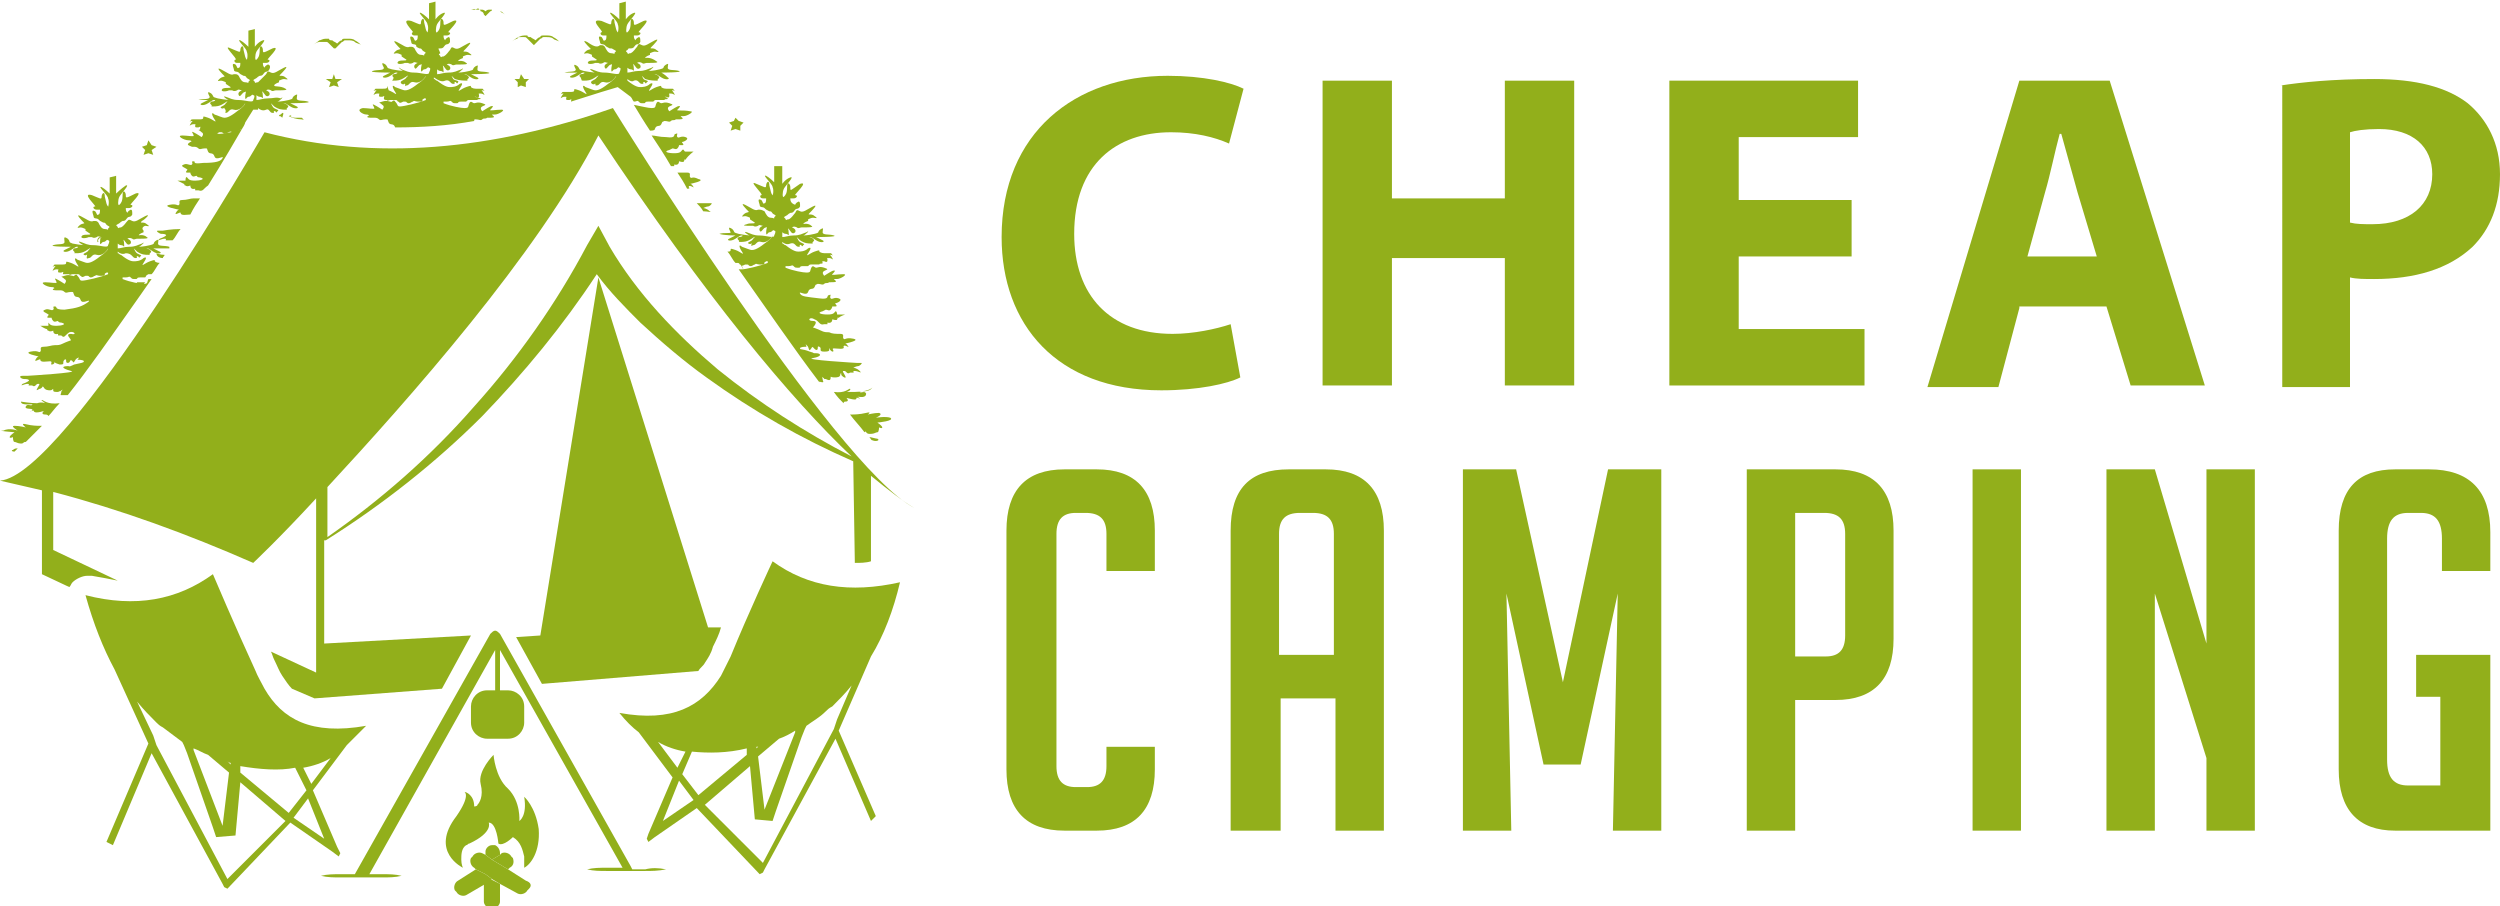 <?xml version="1.0" encoding="utf-8"?>
<!-- Generator: Adobe Illustrator 24.1.0, SVG Export Plug-In . SVG Version: 6.00 Build 0)  -->
<svg version="1.1" id="Layer_1" xmlns="http://www.w3.org/2000/svg" xmlns:xlink="http://www.w3.org/1999/xlink" x="0px" y="0px"
	 width="155px" height="56.2px" viewBox="0 0 155 56.2" style="enable-background:new 0 0 155 56.2;" xml:space="preserve">
<style type="text/css">
	.st0{fill:#92AF1B;}
</style>
<g>
	<path class="st0" d="M76.9,23.4c-0.8,0.4-2.6,0.8-4.9,0.8c-6.5,0-9.9-4.1-9.9-9.5c0-6.5,4.6-10,10.3-10c2.2,0,3.9,0.4,4.7,0.8
		l-0.9,3.4c-0.9-0.4-2.1-0.7-3.6-0.7c-3.4,0-6,2-6,6.3c0,3.8,2.2,6.2,6.1,6.2c1.3,0,2.7-0.3,3.6-0.6L76.9,23.4z"/>
	<path class="st0" d="M86.3,5v7.3h7V5h4.3v18.9h-4.3V16h-7v7.9H82V5H86.3z"/>
	<path class="st0" d="M114.8,15.9h-7v4.5h7.8v3.5h-12.1V5h11.7v3.5h-7.4v3.9h7V15.9z"/>
	<path class="st0" d="M125.2,19.1l-1.3,4.9h-4.4L125.2,5h5.6l5.9,18.9h-4.6l-1.5-4.9H125.2z M130,15.9l-1.2-4
		c-0.3-1.1-0.7-2.5-1-3.6h-0.1c-0.3,1.1-0.6,2.6-0.9,3.6l-1.1,4H130z"/>
	<path class="st0" d="M141.4,5.3c1.3-0.2,3.2-0.4,5.8-0.4c2.6,0,4.5,0.5,5.8,1.5c1.2,1,2,2.5,2,4.4s-0.6,3.4-1.7,4.5
		c-1.5,1.4-3.6,2-6.1,2c-0.6,0-1.1,0-1.5-0.1v6.8h-4.2V5.3z M145.7,13.8c0.4,0.1,0.8,0.1,1.4,0.1c2.3,0,3.7-1.2,3.7-3.1
		c0-1.7-1.2-2.8-3.3-2.8c-0.9,0-1.5,0.1-1.8,0.2V13.8z"/>
	<path class="st0" d="M71.6,46.3v1.4c0,2.5-1.2,3.8-3.6,3.8H66c-2.4,0-3.6-1.3-3.6-3.8V32.9c0-2.5,1.2-3.8,3.6-3.8H68
		c2.4,0,3.6,1.3,3.6,3.8v2.5h-3v-2.3c0-0.9-0.4-1.3-1.3-1.3h-0.6c-0.8,0-1.2,0.4-1.2,1.3v14.4c0,0.9,0.4,1.3,1.2,1.3h0.7
		c0.8,0,1.2-0.4,1.2-1.3v-1.2H71.6z"/>
	<path class="st0" d="M79.3,51.5h-3V32.9c0-2.6,1.2-3.8,3.6-3.8h2.3c2.4,0,3.6,1.3,3.6,3.8v18.6h-3v-8.2h-3.4V51.5z M82.7,40.6v-7.5
		c0-0.9-0.4-1.3-1.3-1.3h-0.8c-0.9,0-1.3,0.4-1.3,1.3v7.5H82.7z"/>
	<path class="st0" d="M96.9,42.3l2.8-13.2h3.3v22.4h-3l0.3-14.7l-2.3,10.6h-2.3l-2.3-10.6l0.3,14.7h-3V29.1h3.3L96.9,42.3z"/>
	<path class="st0" d="M108.3,29.1h5.5c2.4,0,3.6,1.3,3.6,3.8v6.7c0,2.5-1.2,3.8-3.6,3.8h-2.5v8.1h-3V29.1z M111.3,40.7h1.9
		c0.8,0,1.2-0.4,1.2-1.3v-6.3c0-0.9-0.4-1.3-1.3-1.3h-1.8V40.7z"/>
	<path class="st0" d="M122.3,51.5V29.1h3v22.4H122.3z"/>
	<path class="st0" d="M136.8,39.9V29.1h3v22.4h-3V47l-3.2-10.2v14.7h-3V29.1h3L136.8,39.9z"/>
	<path class="st0" d="M149.8,43.3v-2.7h4.6v10.9h-5.9c-2.3,0-3.5-1.3-3.5-3.8V32.9c0-2.6,1.2-3.8,3.5-3.8h2.1c2.5,0,3.8,1.3,3.8,3.9
		v2.4h-3v-2c0-1.1-0.4-1.6-1.3-1.6h-0.8c-0.9,0-1.3,0.5-1.3,1.6v13.7c0,1.1,0.4,1.6,1.3,1.6h2v-5.5H149.8z"/>
</g>
<g>
	<g>
		<g>
			<path class="st0" d="M1.5,23.5c0.1,0,0.3,0,0.3,0.1c0,0-0.1,0.1-0.4,0.2c-0.2,0.2,0.1,0,0.3,0c0.2,0,0,0.1,0.1,0.1
				c0.1,0,0.2,0,0.2,0s0.1,0.1,0.2,0c0.1-0.1,0.1-0.1,0.2-0.1c0.1,0,0,0.1-0.1,0.3c-0.1,0.2,0.1,0,0.2,0C2.7,24,2.6,23.9,2.7,24
				c0.1,0.2,0.3,0.2,0.4,0.2c0.2,0,0.2-0.2,0.2,0c0,0.1,0.1,0.1,0.3,0.1c0.2-0.1,0.1,0,0.2-0.1c0.2-0.1,0,0,0,0.1
				c0,0.1-0.1,0.2,0,0.2c0.1,0,0.1,0,0.2,0c0,0,0.1,0,0.2,0c1.2-1.5,2.6-3.5,4.5-6.2c0.2-0.3,0.5-0.7,0.7-1c-0.1,0-0.1,0-0.2,0
				c-0.1,0.2,0,0.3-0.3,0.3c-0.2,0-0.8-0.1-1.3-0.3c0,0,0,0,0-0.1c0,0,0.1,0,0.2,0c0.2,0,0.2-0.1,0.3,0c0.1,0.1,0.1,0.1,0.3,0.1
				c0.2,0,0-0.1,0.3-0.1c0.3,0,0.2,0,0.3,0C9.1,17.1,9,17.1,9.2,17c0.1,0,0.2,0,0.2,0c0.2-0.2,0.3-0.5,0.5-0.7
				c-0.2,0-0.3-0.1-0.3-0.1c0-0.1,0-0.1-0.3,0c-0.3,0.1-0.6,0.4-0.4,0.1c0.2-0.3,0.2-0.4,0-0.3c-0.2,0.2-0.5,0.2-0.6,0.2
				c-0.1,0-0.3,0-0.8-0.4c-0.1,0-0.1-0.1-0.2-0.1c0,0,0,0,0-0.1c0.1,0.1,0.3,0.2,0.5,0.1C8.2,15.7,8.2,16,8.4,16
				c0.2,0,0-0.1,0.1-0.1c0.1-0.1,0.1,0.2,0.2,0c0.2-0.1-0.2-0.1-0.3-0.3c-0.1-0.2-0.2-0.3,0.1,0c0.3,0.2,0.5,0.2,0.7,0.2
				c0.2,0,0,0,0.1-0.1c0.1-0.1,0.1-0.1,0-0.2c-0.1-0.1-0.3-0.1-0.2-0.1c0.1,0,0.1,0,0.4,0.2c0.3,0.2,0.6,0.1,0.4,0
				c-0.2-0.1-0.4-0.2-0.4-0.2c0,0,0.8,0,1,0c0,0,0,0,0-0.1c0,0,0,0,0,0c-0.3-0.1-0.7,0-0.7-0.2c0-0.2,0.1-0.3-0.1-0.2
				c-0.3,0.2,0,0.2-0.4,0.3c-0.4,0.1-0.7,0.1-0.7,0.1c0.1,0,0.5-0.4,0.2-0.2c-0.3,0.1-0.4,0.2-0.8,0.2c-0.3,0-0.5,0.1-0.7,0.1
				c0-0.1,0-0.2,0-0.3c0,0,0.1,0.1,0.2,0.1c0.2,0,0.2,0.2,0.2,0c0-0.3-0.1-0.4,0-0.3c0.1,0.1,0.2,0.4,0.4,0.2
				c0.1-0.2-0.2-0.3-0.2-0.3c0,0,0.1-0.1,0.3,0c0.1,0.1,0.2,0,0.3,0c0,0,0.1,0,0.2,0c0.2,0,0.6,0,0.4-0.1c-0.2-0.2-0.6-0.1-0.5-0.1
				c0-0.1,0.3-0.2,0.3-0.2c0,0,0-0.1,0-0.1C8.7,14.1,9,14,9,14c0.1,0,0.4,0.1,0.1-0.1c-0.2-0.2-0.5,0-0.3-0.2
				C9,13.6,9.4,13.2,9,13.4c-0.4,0.2-0.6,0.4-0.8,0.3C8,13.6,8,13.6,7.9,13.7c-0.1,0.1-0.2,0.3-0.4,0.4c-0.2,0-0.1,0.1-0.2,0
				c0-0.1-0.2-0.1,0-0.2c0.2-0.1,0.1-0.1,0.3-0.2c0.2,0,0.2-0.1,0.3-0.2c0.1-0.1,0.2,0,0.3-0.2c0-0.2,0-0.3-0.1-0.3
				c-0.2,0.1-0.2,0.2-0.2,0.2c-0.1-0.1-0.1-0.2-0.1-0.3c0,0,0,0,0,0c0,0,0.1,0,0.2,0c0.2,0,0.3-0.2,0.1-0.2c-0.1,0,0.9-0.9,0.3-0.7
				c-0.6,0.3-0.6,0.3-0.6,0.1c0-0.2-0.2-0.4-0.2,0c0,0.4-0.1,0.5-0.2,0.6c-0.1,0.1-0.1-0.3,0-0.5c0.1-0.2,0.7-0.8,0.4-0.7
				C7.5,11.7,7.2,12,7.2,12l0-1l0-0.1l-0.4,0.1l0,1c0,0-0.3-0.3-0.5-0.4c-0.3-0.1,0.4,0.5,0.4,0.7c0.1,0.2,0,0.6,0,0.5
				c-0.1-0.1-0.1-0.2-0.2-0.6c0-0.4-0.2-0.2-0.2,0c0,0.2-0.1,0.1-0.6-0.1C5,11.9,6,12.8,5.9,12.8C5.7,12.8,5.8,13,6,13
				c0.1,0,0.1,0,0.2,0c0,0,0,0,0,0c0,0.1,0,0.3-0.1,0.3c-0.1,0.1-0.1-0.1-0.2-0.2c-0.2-0.1-0.2,0-0.1,0.3c0,0.2,0.2,0.1,0.3,0.2
				c0.1,0.1,0.1,0.1,0.3,0.2c0.2,0,0.1,0.1,0.3,0.2c0.2,0.1,0,0.1,0,0.2c0,0.1,0,0-0.2,0c-0.2,0-0.3-0.2-0.4-0.4
				c-0.1-0.1-0.1-0.1-0.3-0.1c-0.2,0.1-0.4-0.1-0.8-0.3c-0.4-0.2,0.1,0.3,0.2,0.4c0.1,0.1-0.1,0-0.3,0.2c-0.2,0.2,0,0.1,0.1,0.1
				c0.1,0,0.3,0.1,0.3,0.1c0,0,0,0,0,0.1c0,0,0.3,0.2,0.3,0.2c0,0.1-0.3,0-0.5,0.1c-0.2,0.2,0.2,0.2,0.4,0.1c0.2,0,0.2,0,0.2,0
				c0,0,0.1,0.1,0.3,0c0.1-0.1,0.2,0,0.3,0c0,0-0.3,0.1-0.2,0.3C6,15.1,6,14.7,6.2,14.7c0.1-0.1,0,0.1,0,0.3c0,0.3,0.1,0,0.2,0
				c0.2,0,0.2-0.2,0.3-0.1c0.1,0,0.1,0.1,0,0.3c0,0.2-0.5,0-0.9,0c-0.4,0-0.5-0.1-0.8-0.2c-0.3-0.1,0.1,0.2,0.2,0.2
				c0.1,0-0.2,0-0.7-0.1C4.2,15,4.4,15,4.2,14.8C3.9,14.6,4,14.8,4,15c0,0.2-0.4,0.1-0.7,0.2c-0.3,0.1,1,0.1,1.1,0.1
				c0,0-0.2,0.1-0.4,0.2c-0.2,0.1,0.1,0.2,0.4,0c0.3-0.2,0.3-0.2,0.4-0.2c0.1,0,0,0.1-0.2,0.1c-0.1,0.1-0.1,0.1,0,0.2
				c0.1,0.1-0.1,0.1,0.1,0.1c0.2,0,0.4,0,0.7-0.2c0.3-0.2,0.2-0.1,0.1,0c-0.1,0.2-0.4,0.2-0.3,0.3c0.2,0.1,0.2-0.1,0.2,0
				S5.3,16.1,5.5,16c0.2,0,0.2-0.3,0.5-0.2c0.3,0.1,0.6-0.2,0.7-0.4c0,0,0,0,0,0c0,0,0,0,0,0c0,0.1-0.2,0.3-0.5,0.5
				c-0.5,0.4-0.7,0.4-0.8,0.4c-0.1,0-0.3-0.1-0.6-0.2c-0.2-0.2-0.2,0,0,0.3c0.2,0.3-0.1,0-0.4-0.1c-0.3-0.1-0.3-0.1-0.3,0
				c0,0.1-0.1,0.1-0.3,0.1c-0.2,0-0.1,0-0.3,0c-0.2,0-0.1,0-0.2,0.1c-0.1,0.1,0,0,0.1,0c0.1,0,0,0-0.1,0.2c-0.1,0.2,0,0,0.2,0
				c0.2,0,0.1,0,0.1,0.1c0,0.1,0,0.1,0.2,0.1c0.2-0.1,0.1,0,0.1,0.1C4.2,17,4.3,17,4.3,17c0,0.1,0.1,0,0.2,0c0.1,0,0.1,0,0.3,0
				c0.2,0,0.1,0.1,0.2,0.1c0.1,0.1,0.1,0.1,0.3,0c0.3,0,0.1,0,0.3,0.1c0.2,0,0.2-0.1,0.3-0.1c0.1-0.1,0.1,0,0.3,0
				c0.2,0,0.3,0,0.3-0.1c0-0.1,0,0,0.1-0.1c0,0,0.1,0,0.1,0c0,0,0,0.1,0,0.1c-0.5,0.2-1.4,0.4-1.6,0.4c-0.2,0-0.1-0.1-0.3-0.3
				c-0.1-0.2-0.2,0.1-0.3,0c-0.1,0-0.2-0.1-0.5,0c-0.3,0.1-0.2,0,0,0.2c0.2,0.1,0,0.3,0,0.3s-0.3-0.2-0.5-0.3c-0.2-0.1,0,0.1,0,0.2
				c0.1,0.1-0.4,0-0.7,0c-0.4,0,0.1,0.3,0.4,0.3c0.2,0,0.2,0.1,0.1,0.1c-0.1,0.1,0.1,0.1,0.3,0.1c0.2,0,0,0,0.1,0
				c0.1,0,0.2,0,0.3,0.1c0.1,0.1,0.2,0,0.4,0c0.2,0,0.1,0,0.2,0.2c0.1,0.2,0.3,0,0.4,0.3c0.1,0.3,0.6-0.1,0.5,0.1
				C5.1,19,4.8,19.1,4,19.2C3.3,19.2,3.6,19,3.4,19c-0.2,0,0,0.1-0.1,0.2c-0.1,0.1-0.3-0.1-0.5,0c-0.3,0.1,0.1,0.2,0.2,0.3
				c0.1,0-0.2,0.2,0,0.2c0.2,0,0.2,0,0.2,0s0,0.1,0.1,0.2c0.1,0.1,0.2,0,0.3,0c0,0,0,0.1,0.2,0.1c0.4,0.1,0,0.2-0.3,0.2
				c-0.4,0-0.4-0.1-0.5-0.2C3,20,3,20.2,3,20.2l-0.5,0c0,0,0.3,0.2,0.4,0.2c0.1,0.1,0,0.1,0.1,0.1c0.1,0.1,0.3,0,0.3,0
				c0,0.3,0.3,0.2,0.3,0.2l0,0.1c0,0,0.1,0,0.2,0C4,21,4,20.8,4.3,20.6c0.3-0.1,0.5,0.2,0.1,0.1c-0.4,0,0,0.3,0,0.4
				c0,0-0.3,0.1-0.5,0.2c-0.2,0.1-0.3,0.1-0.5,0.1c-0.2,0-0.4,0.1-0.7,0.1c-0.3,0-0.1,0.2-0.2,0.3c-0.1,0.1-0.1-0.1-0.6,0
				c-0.5,0.1,0.5,0.3,0.5,0.3s-0.1,0-0.2,0.2c-0.1,0.2,0.3-0.1,0.3,0c0,0.2,0.4,0.1,0.6,0.1c0.2,0,0,0.2,0.1,0.2
				c0.2,0,0.2-0.2,0.2-0.2c0,0.1,0,0.1,0.3,0.2c0.4,0,0.1-0.1,0.3-0.3c0.2-0.1,0,0.2,0.2,0.2c0.2,0,0.1-0.3,0.3-0.1
				c0.1,0.2,0.1-0.1,0.3-0.2c0.2-0.1,0,0.1,0,0.1c0,0,0.4,0,0.4,0.1c0,0.1-0.2,0.1-0.6,0.2c-0.5,0.2-0.1,0.1-0.4,0.1
				c-0.3,0-0.5,0.1,0.2,0.3c0.6,0.1-2.7,0.3-2.7,0.3c0,0-0.1,0-0.3,0C1.1,23.3,1.3,23.5,1.5,23.5z"/>
		</g>
		<g>
			<path class="st0" d="M0.8,27.9c-0.1,0-0.1,0.1,0.1,0.1c0.1-0.1,0.1-0.1,0.2-0.2C1,27.8,0.9,27.8,0.8,27.9z"/>
		</g>
		<g>
			<path class="st0" d="M2,25.1c-0.1,0.1-0.3-0.1-0.4,0.1C1.5,25.4,2,25.3,2,25.4c0.1,0-0.2,0.2-0.1,0.1c0.1,0,0.2-0.1,0.2,0
				c0.1,0.2,0.8-0.1,0.6,0c-0.1,0.1-0.1,0.2,0.1,0.2C3,25.7,3,25.8,3,25.8c0.2-0.2,0.4-0.5,0.7-0.8c-0.8,0.1-1-0.2-1.1-0.2
				c-0.1,0,0.1,0.1,0.2,0.2c0,0-0.2-0.1-0.5,0c-0.4,0-1-0.1-1-0.1C1.3,25.2,2.1,25,2,25.1z"/>
		</g>
		<g>
			<path class="st0" d="M0.9,26.8c0,0-0.3,0.2-0.3,0.3c0,0.1,0.2,0,0.2,0s0,0.3,0.1,0.3c0.1,0,0.2,0.1,0.4,0.1
				c0.2,0,0.1-0.1,0.3-0.1c0,0,0,0,0,0c0.3-0.3,0.6-0.6,1-1c-0.1,0-0.1,0-0.1,0c-0.2,0-0.5,0-0.9-0.1c-0.4-0.1,0,0.2,0,0.2
				s-0.4-0.1-0.7-0.1c-0.3,0,0.2,0.3,0.2,0.3s-0.5-0.2-0.9,0C-0.3,26.7,0.9,26.8,0.9,26.8z"/>
		</g>
	</g>
	<g>
		<g>
			<path class="st0" d="M12.9,6.2c0,0-0.2,0.1-0.4,0.2c-0.2,0.1,0.1,0.2,0.4,0c0.3-0.2,0.3-0.2,0.4-0.2c0.1,0,0,0.1-0.2,0.1
				c-0.1,0.1-0.1,0.1,0,0.2c0.1,0.1-0.1,0.1,0.1,0.1c0.2,0,0.4,0,0.7-0.2c0.3-0.2,0.2-0.1,0.1,0c-0.1,0.2-0.4,0.2-0.3,0.3
				c0.2,0.1,0.2-0.1,0.2,0C14.1,6.9,13.9,7,14,7c0.2,0,0.2-0.3,0.5-0.2c0.3,0.1,0.6-0.2,0.7-0.4c0,0,0,0,0,0c0,0,0,0,0,0
				c0,0.1-0.2,0.3-0.5,0.5c-0.5,0.4-0.7,0.4-0.8,0.4c-0.1,0-0.3-0.1-0.6-0.2c-0.2-0.2-0.2,0,0,0.3c0.2,0.3-0.1,0-0.4-0.1
				c-0.3-0.1-0.3-0.1-0.3,0c0,0.1-0.1,0.1-0.3,0.1c-0.2,0-0.1,0-0.3,0c-0.2,0-0.1,0-0.2,0.1c-0.1,0.1,0,0,0.1,0c0.1,0,0,0-0.1,0.2
				c-0.1,0.2,0,0,0.2,0c0.2,0,0.1,0,0.1,0.1c0,0.1,0,0.1,0.2,0.1c0.2-0.1,0.1,0,0.1,0.1c0,0.1,0.1,0.1,0.2,0.1c0,0.1,0.1,0,0.2,0
				c0.1,0,0.1,0,0.3,0c0.2,0,0.1,0.1,0.2,0.1c0.1,0.1,0.1,0.1,0.3,0c0.3,0,0.1,0,0.3,0.1c0.2,0,0.2-0.1,0.3-0.1c0.1-0.1,0.1,0,0.3,0
				c0.2,0,0.3,0,0.3-0.1C15,8,15,8,15,8c0.2-0.3,0.2-0.4,0.2-0.4l0.5-0.8L16,6.8c0,0,0,0,0,0c0,0,0,0,0-0.1c0.1,0.1,0.3,0.2,0.5,0.1
				C16.7,6.7,16.7,7,16.9,7c0.2,0,0-0.1,0.1-0.1c0.1-0.1,0.1,0.2,0.2,0c0.2-0.1-0.2-0.1-0.3-0.3c-0.1-0.2-0.2-0.3,0.1,0
				c0.3,0.2,0.5,0.2,0.7,0.2c0.2,0,0,0,0.1-0.1c0.1-0.1,0.1-0.1,0-0.2c-0.1-0.1-0.3-0.1-0.2-0.1c0.1,0,0.1,0,0.4,0.2
				c0.3,0.2,0.6,0.1,0.4,0c-0.2-0.1-0.4-0.2-0.4-0.2c0,0,1.4,0,1.1-0.1c-0.3-0.1-0.7,0-0.7-0.2c0-0.2,0.1-0.3-0.1-0.2
				c-0.3,0.2,0,0.2-0.4,0.3c-0.4,0.1-0.7,0.1-0.7,0.1c0.1,0,0.5-0.4,0.2-0.2C17.1,6,17,6.1,16.6,6.1c-0.3,0-0.5,0.1-0.7,0.1
				c0-0.1,0-0.2,0-0.3c0,0,0.1,0.1,0.2,0.1c0.2,0,0.2,0.2,0.2,0c0-0.3-0.1-0.4,0-0.3c0.1,0.1,0.2,0.4,0.4,0.2
				c0.1-0.2-0.2-0.3-0.2-0.3c0,0,0.1-0.1,0.3,0c0.1,0.1,0.2,0,0.3,0c0,0,0.1,0,0.2,0c0.2,0,0.6,0,0.4-0.1C17.4,5.3,17,5.4,17,5.3
				c0-0.1,0.3-0.2,0.3-0.2c0,0,0-0.1,0-0.1c0,0,0.2-0.1,0.3-0.1c0.1,0,0.4,0.1,0.1-0.1c-0.2-0.2-0.5,0-0.3-0.2
				c0.1-0.1,0.6-0.6,0.2-0.4c-0.4,0.2-0.6,0.4-0.8,0.3c-0.2-0.1-0.2-0.1-0.3,0.1C16.3,4.8,16.1,5,16,5.1c-0.2,0-0.1,0.1-0.2,0
				c0-0.1-0.2-0.1,0-0.2c0.2-0.1,0.1-0.1,0.3-0.2c0.2,0,0.2-0.1,0.3-0.2c0.1-0.1,0.2,0,0.3-0.2s0-0.3-0.1-0.3
				c-0.2,0.1-0.2,0.2-0.2,0.2c-0.1-0.1-0.1-0.2-0.1-0.3c0,0,0,0,0,0c0,0,0.1,0,0.2,0c0.2,0,0.3-0.2,0.1-0.2c-0.1,0,0.9-0.9,0.3-0.7
				c-0.6,0.3-0.6,0.3-0.6,0.1c0-0.2-0.2-0.4-0.2,0c0,0.4-0.1,0.5-0.2,0.6c-0.1,0.1-0.1-0.3,0-0.5c0.1-0.2,0.7-0.8,0.4-0.7
				c-0.3,0.1-0.5,0.4-0.5,0.4l0-1l0-0.1l-0.4,0.1l0,1c0,0-0.3-0.3-0.5-0.4c-0.3-0.1,0.4,0.5,0.4,0.7c0.1,0.2,0,0.6,0,0.5
				c-0.1-0.1-0.1-0.2-0.2-0.6c0-0.4-0.2-0.2-0.2,0c0,0.2-0.1,0.1-0.6-0.1c-0.6-0.3,0.5,0.7,0.3,0.7c-0.1,0-0.1,0.2,0.1,0.2
				c0.1,0,0.1,0,0.2,0c0,0,0,0,0,0c0,0.1,0,0.3-0.1,0.3c-0.1,0.1-0.1-0.1-0.2-0.2c-0.2-0.1-0.2,0-0.1,0.3c0,0.2,0.2,0.1,0.3,0.2
				c0.1,0.1,0.1,0.1,0.3,0.2c0.2,0,0.1,0.1,0.3,0.2c0.2,0.1,0,0.1,0,0.2c0,0.1,0,0-0.2,0c-0.2,0-0.3-0.2-0.4-0.4
				c-0.1-0.1-0.1-0.1-0.3-0.1c-0.2,0.1-0.4-0.1-0.8-0.3c-0.4-0.2,0.1,0.3,0.2,0.4c0.1,0.1-0.1,0-0.3,0.2c-0.2,0.2,0,0.1,0.1,0.1
				c0.1,0,0.3,0.1,0.3,0.1c0,0,0,0,0,0.1c0,0,0.3,0.2,0.3,0.2c0,0.1-0.3,0-0.5,0.1c-0.2,0.2,0.2,0.2,0.4,0.1c0.2,0,0.2,0,0.2,0
				c0,0,0.1,0.1,0.3,0c0.1-0.1,0.2,0,0.3,0c0,0-0.3,0.1-0.2,0.3c0.1,0.2,0.2-0.2,0.4-0.2c0.1-0.1,0,0.1,0,0.3c0,0.3,0.1,0,0.2,0
				c0.2,0,0.2-0.2,0.3-0.1c0.1,0,0.1,0.1,0,0.3c0,0.2-0.5,0-0.9,0c-0.4,0-0.5-0.1-0.8-0.2c-0.3-0.1,0.1,0.2,0.2,0.2
				c0.1,0-0.2,0-0.7-0.1c-0.4-0.1-0.2-0.1-0.4-0.3c-0.3-0.2-0.2,0-0.1,0.2c0,0.2-0.4,0.1-0.7,0.2C11.5,6.2,12.9,6.2,12.9,6.2z"/>
		</g>
		<g>
			<path class="st0" d="M11.4,11.4c0.1,0.1,0,0.1,0.1,0.1c0.1,0.1,0.3,0,0.3,0c0,0.3,0.3,0.2,0.3,0.2l0,0.1c0,0,0.1,0,0.2,0
				c0.3,0.1,0.3-0.1,0.6-0.3c1-1.6,1.7-2.8,2.1-3.5c-0.5,0.2-1.2,0.3-1.4,0.3c-0.2,0-0.1-0.1-0.3-0.3c-0.1-0.2-0.2,0.1-0.3,0
				c-0.1,0-0.2-0.1-0.5,0c-0.3,0.1-0.2,0,0,0.2c0.2,0.1,0,0.3,0,0.3s-0.3-0.2-0.5-0.3c-0.2-0.1,0,0.1,0,0.2c0.1,0.1-0.4,0-0.7,0
				c-0.4,0,0.1,0.3,0.4,0.3c0.2,0,0.2,0.1,0.1,0.1C11.5,9,11.7,9,11.9,9.1c0.2,0,0,0,0.1,0c0.1,0,0.2,0,0.3,0.1c0.1,0.1,0.2,0,0.4,0
				c0.2,0,0.1,0,0.2,0.2c0.1,0.2,0.3,0,0.4,0.3c0.1,0.3,0.6-0.1,0.5,0.1c-0.1,0.2-0.4,0.3-1.2,0.3C11.8,10.2,12.2,10,12,10
				c-0.2,0,0,0.1-0.1,0.2c-0.1,0.1-0.3-0.1-0.5,0c-0.3,0.1,0.1,0.2,0.2,0.3c0.1,0-0.2,0.2,0,0.2c0.2,0,0.2,0,0.2,0s0,0.1,0.1,0.2
				c0.1,0.1,0.2,0,0.3,0c0,0,0,0.1,0.2,0.1c0.4,0.1,0,0.2-0.3,0.2c-0.4,0-0.4-0.1-0.5-0.2c-0.1-0.1-0.1,0.2-0.1,0.2l-0.5,0
				C11,11.2,11.2,11.3,11.4,11.4z"/>
		</g>
		<g>
			<path class="st0" d="M17.4,7.1c0,0-0.1,0-0.1,0.1c0.1,0,0.1,0,0.2,0.1C17.6,7,17.6,6.9,17.4,7.1z"/>
		</g>
		<g>
			<path class="st0" d="M17.9,7.2C17.8,7.2,17.8,7.2,17.9,7.2c0.2,0.1,0.5,0.2,0.8,0.2c0,0,0,0,0,0c0.1,0,0.2,0.1,0.1,0
				c-0.1-0.1,0-0.1-0.2-0.1c-0.2,0-0.1,0-0.3,0c-0.2,0-0.3-0.1-0.3-0.1C18.1,7.1,18.1,7.1,17.9,7.2z"/>
		</g>
		<g>
			<path class="st0" d="M11.1,13c0,0-0.1,0-0.2,0.2c-0.1,0.2,0.3-0.1,0.3,0c0,0.2,0.4,0.1,0.6,0.1c0.2-0.4,0.4-0.7,0.6-1
				c-0.1,0-0.2,0-0.4,0c-0.2,0-0.4,0.1-0.7,0.1c-0.3,0-0.1,0.2-0.2,0.3c-0.1,0.1-0.1-0.1-0.6,0C10,12.8,11.1,13,11.1,13z"/>
		</g>
		<g>
			<path class="st0" d="M9.2,17.3C9.2,17.3,9.2,17.4,9.2,17.3C9.2,17.4,9.2,17.3,9.2,17.3z"/>
		</g>
		<g>
			<path class="st0" d="M10,14.5c0.1,0,0.3,0,0.3,0.1c0,0-0.1,0.1-0.4,0.2c-0.2,0.2,0.1,0,0.3,0c0.2,0,0,0.1,0.1,0.1
				c0.1,0,0.2,0,0.2,0s0.1,0,0.2,0c0.2-0.2,0.3-0.5,0.5-0.7c-0.6,0-1.1,0.1-1.1,0.1c0,0-0.1,0-0.3,0C9.6,14.3,9.9,14.5,10,14.5z"/>
		</g>
		<g>
			<path class="st0" d="M8.9,17.7c0-0.1,0.1-0.2,0.1-0.2c-0.2,0-0.4,0-0.5,0C8.4,17.6,8.7,17.7,8.9,17.7z"/>
		</g>
		<g>
			<path class="st0" d="M10.1,16c0-0.1,0.1-0.1,0.1-0.2c-0.3,0-0.5-0.1-0.5-0.1C9.7,15.9,9.9,16,10.1,16z"/>
		</g>
	</g>
	<g>
		<g>
			<path class="st0" d="M22.7,7.1c0.2,0,0.2,0.1,0.1,0.1c-0.1,0.1,0.1,0.1,0.3,0.1c0.2,0,0,0,0.1,0c0.1,0,0.2,0,0.3,0.1
				c0.1,0.1,0.2,0,0.4,0c0.2,0,0.1,0,0.2,0.2c0.1,0.2,0.3,0,0.4,0.3c1.6,0,3.3-0.1,4.9-0.4c0-0.1,0-0.1,0.1-0.1c0.2,0,0.3,0.1,0.4,0
				c0.1-0.1,0.2,0,0.3-0.1c0.1,0-0.1,0,0.1,0c0.2,0,0.4,0,0.3-0.1c-0.1-0.1-0.2-0.1,0.1-0.1c0.2,0,0.7-0.3,0.4-0.3
				c-0.4,0-0.8,0.1-0.7,0c0.1-0.1,0.3-0.3,0-0.2c-0.2,0.1-0.5,0.3-0.5,0.3s-0.2-0.2,0-0.3c0.2-0.1,0.3-0.1,0-0.2
				c-0.3-0.1-0.4,0-0.5,0c-0.1,0-0.2-0.2-0.3,0c-0.1,0.2,0,0.3-0.3,0.3c-0.2,0-0.8-0.1-1.3-0.3c0,0,0,0,0-0.1c0,0,0.1,0,0.2,0
				c0.2,0,0.2-0.1,0.3,0c0.1,0.1,0.1,0.1,0.3,0.1c0.2,0,0-0.1,0.3-0.1c0.3,0,0.2,0,0.3,0c0.1-0.1,0.1-0.1,0.2-0.1c0.2,0,0.2,0,0.3,0
				c0.1,0,0.1,0,0.2,0c0-0.1,0.2,0,0.2-0.1C29.5,6,29.3,6,29.5,6c0.2,0.1,0.2,0,0.2-0.1c0-0.1-0.1-0.1,0.1-0.1c0.2,0,0.3,0.2,0.2,0
				c-0.1-0.2-0.2-0.2-0.1-0.2c0.1,0,0.2,0.1,0.1,0c-0.1-0.1,0-0.1-0.2-0.1c-0.2,0-0.1,0-0.3,0c-0.2,0-0.3-0.1-0.3-0.1
				c0-0.1,0-0.1-0.3,0c-0.3,0.1-0.6,0.4-0.4,0.1c0.2-0.3,0.2-0.4,0-0.3c-0.2,0.2-0.5,0.2-0.6,0.2c-0.1,0-0.3,0-0.8-0.4
				c-0.1,0-0.1-0.1-0.2-0.1c0,0,0,0,0-0.1C27.2,5,27.4,5.1,27.6,5c0.3-0.1,0.3,0.2,0.5,0.2c0.2,0,0-0.1,0.1-0.1
				c0.1-0.1,0.1,0.2,0.2,0C28.5,5,28.2,5,28.1,4.9c-0.1-0.2-0.2-0.3,0.1,0C28.5,5,28.8,5,28.9,5c0.2,0,0,0,0.1-0.1
				c0.1-0.1,0.1-0.1,0-0.2c-0.1-0.1-0.3-0.1-0.2-0.1c0.1,0,0.1,0,0.4,0.2c0.3,0.2,0.6,0.1,0.4,0c-0.2-0.1-0.4-0.2-0.4-0.2
				c0,0,1.4,0,1.1-0.1c-0.3-0.1-0.7,0-0.7-0.2c0-0.2,0.1-0.3-0.1-0.2c-0.3,0.2,0,0.2-0.4,0.3c-0.4,0.1-0.7,0.1-0.7,0.1
				c0.1,0,0.5-0.4,0.2-0.2c-0.3,0.1-0.4,0.2-0.8,0.2c-0.3,0-0.5,0.1-0.7,0.1c0-0.1,0-0.2,0-0.3c0,0,0.1,0.1,0.2,0.1
				c0.2,0,0.2,0.2,0.2,0c0-0.3-0.1-0.4,0-0.3c0.1,0.1,0.2,0.4,0.4,0.2c0.1-0.2-0.2-0.3-0.2-0.3c0,0,0.1-0.1,0.3,0
				c0.1,0.1,0.2,0,0.3,0c0,0,0.1,0,0.2,0c0.2,0,0.6,0,0.4-0.1c-0.2-0.2-0.6-0.1-0.5-0.1c0-0.1,0.3-0.2,0.3-0.2c0,0,0-0.1,0-0.1
				c0,0,0.2-0.1,0.3-0.1c0.1,0,0.4,0.1,0.1-0.1c-0.2-0.2-0.5,0-0.3-0.2c0.1-0.1,0.6-0.6,0.2-0.4c-0.4,0.2-0.6,0.4-0.8,0.3
				c-0.2-0.1-0.2-0.1-0.3,0.1c-0.1,0.1-0.2,0.3-0.4,0.4c-0.2,0-0.1,0.1-0.2,0c0-0.1-0.2-0.1,0-0.2C27.2,3,27.1,3,27.3,3
				c0.2,0,0.2-0.1,0.3-0.2c0.1-0.1,0.2,0,0.3-0.2c0-0.2,0-0.3-0.1-0.3c-0.2,0.1-0.2,0.2-0.2,0.2c-0.1-0.1-0.1-0.2-0.1-0.3
				c0,0,0,0,0,0c0,0,0.1,0,0.2,0c0.2,0,0.3-0.2,0.1-0.2c-0.1,0,0.9-0.9,0.3-0.7c-0.6,0.3-0.6,0.3-0.6,0.1c0-0.2-0.2-0.4-0.2,0
				c0,0.4-0.1,0.5-0.2,0.6c-0.1,0.1-0.1-0.3,0-0.5c0.1-0.2,0.7-0.8,0.4-0.7c-0.3,0.1-0.5,0.4-0.5,0.4l0-1l0-0.1l-0.4,0.1l0,1
				c0,0-0.3-0.3-0.5-0.4c-0.3-0.1,0.4,0.5,0.4,0.7c0.1,0.2,0,0.6,0,0.5c-0.1-0.1-0.1-0.2-0.2-0.6c0-0.4-0.2-0.2-0.2,0
				c0,0.2-0.1,0.1-0.6-0.1C24.7,1.1,25.7,2,25.6,2c-0.1,0-0.1,0.2,0.1,0.2c0.1,0,0.1,0,0.2,0c0,0,0,0,0,0c0,0.1,0,0.3-0.1,0.3
				c-0.1,0.1-0.1-0.1-0.2-0.2c-0.2-0.1-0.2,0-0.1,0.3c0,0.2,0.2,0.1,0.3,0.2C25.8,2.9,25.8,2.9,26,3c0.2,0,0.1,0.1,0.3,0.2
				c0.2,0.1,0,0.1,0,0.2c0,0.1,0,0-0.2,0c-0.2,0-0.3-0.2-0.4-0.4c-0.1-0.1-0.1-0.1-0.3-0.1C25.2,3,25,2.8,24.6,2.6
				c-0.4-0.2,0.1,0.3,0.2,0.4c0.1,0.1-0.1,0-0.3,0.2c-0.2,0.2,0,0.1,0.1,0.1c0.1,0,0.3,0.1,0.3,0.1c0,0,0,0,0,0.1
				c0,0,0.3,0.2,0.3,0.2c0,0.1-0.3,0-0.5,0.1c-0.2,0.2,0.2,0.2,0.4,0.1c0.2,0,0.2,0,0.2,0c0,0,0.1,0.1,0.3,0c0.1-0.1,0.2,0,0.3,0
				c0,0-0.3,0.1-0.2,0.3c0.1,0.2,0.2-0.2,0.4-0.2c0.1-0.1,0,0.1,0,0.3c0,0.3,0.1,0,0.2,0c0.2,0,0.2-0.2,0.3-0.1c0.1,0,0.1,0.1,0,0.3
				c0,0.2-0.5,0-0.9,0c-0.4,0-0.5-0.1-0.8-0.2C24.5,4,24.9,4.4,25,4.4c0.1,0-0.2,0-0.7-0.1c-0.4-0.1-0.2-0.1-0.4-0.3
				c-0.3-0.2-0.2,0-0.1,0.2c0,0.2-0.4,0.1-0.7,0.2c-0.3,0.1,1,0.1,1.1,0.1c0,0-0.2,0.1-0.4,0.2c-0.2,0.1,0.1,0.2,0.4,0
				c0.3-0.2,0.3-0.2,0.4-0.2c0.1,0,0,0.1-0.2,0.1c-0.1,0.1-0.1,0.1,0,0.2C24.4,5,24.2,5,24.4,5c0.2,0,0.4,0,0.7-0.2
				c0.3-0.2,0.2-0.1,0.1,0C25.1,5,24.7,5,24.9,5.2c0.2,0.1,0.2-0.1,0.2,0c0.1,0.1-0.1,0.2,0.1,0.1c0.2,0,0.2-0.3,0.5-0.2
				c0.3,0.1,0.6-0.2,0.7-0.4c0,0,0,0,0,0c0,0,0,0,0,0c0,0.1-0.2,0.3-0.5,0.5c-0.5,0.4-0.7,0.4-0.8,0.4c-0.1,0-0.3-0.1-0.6-0.2
				c-0.2-0.2-0.2,0,0,0.3c0.2,0.3-0.1,0-0.4-0.1C24,5.3,24,5.3,24,5.4c0,0.1-0.1,0.1-0.3,0.1c-0.2,0-0.1,0-0.3,0
				c-0.2,0-0.1,0-0.2,0.1c-0.1,0.1,0,0,0.1,0c0.1,0,0,0-0.1,0.2c-0.1,0.2,0,0,0.2,0c0.2,0,0.1,0,0.1,0.1c0,0.1,0,0.1,0.2,0.1
				c0.2-0.1,0.1,0,0.1,0.1c0,0.1,0.1,0.1,0.2,0.1c0,0.1,0.1,0,0.2,0c0.1,0,0.1,0,0.3,0c0.2,0,0.1,0.1,0.2,0.1c0.1,0.1,0.1,0.1,0.3,0
				c0.3,0,0.1,0,0.3,0.1c0.2,0,0.2-0.1,0.3-0.1c0.1-0.1,0.1,0,0.3,0c0.2,0,0.3,0,0.3-0.1c0-0.1,0,0,0.1-0.1c0,0,0.1,0,0.1,0
				c0,0,0,0.1,0,0.1c-0.5,0.2-1.4,0.4-1.6,0.4c-0.2,0-0.1-0.1-0.3-0.3c-0.1-0.2-0.2,0.1-0.3,0c-0.1,0-0.2-0.1-0.5,0
				c-0.3,0.1-0.2,0,0,0.2c0.2,0.1,0,0.3,0,0.3s-0.3-0.2-0.5-0.3c-0.2-0.1,0,0.1,0,0.2c0.1,0.1-0.4,0-0.7,0C22,6.8,22.5,7.1,22.7,7.1
				z"/>
		</g>
	</g>
	<g>
		<g>
			<path class="st0" d="M42,6.8c0.1-0.1,0.3-0.3,0-0.2c-0.2,0.1-0.5,0.3-0.5,0.3s-0.2-0.2,0-0.3c0.2-0.1,0.3-0.1,0-0.2
				c-0.3-0.1-0.4,0-0.5,0c-0.1,0-0.2-0.2-0.3,0c-0.1,0.2,0,0.3-0.3,0.3c-0.2,0-0.6-0.1-1.1-0.2c0.3,0.5,0.6,1,1,1.6
				c0.1,0,0.3,0,0.3-0.1c0.1-0.3,0.3-0.1,0.4-0.3c0.1-0.2,0-0.1,0.2-0.2c0.2,0,0.3,0.1,0.4,0c0.1-0.1,0.2,0,0.3-0.1
				c0.1,0-0.1,0,0.1,0c0.2,0,0.4,0,0.3-0.1c-0.1-0.1-0.2-0.1,0.1-0.1c0.2,0,0.7-0.3,0.4-0.3C42.3,6.8,41.9,6.9,42,6.8z"/>
		</g>
		<g>
			<path class="st0" d="M42.3,9.3c-0.1,0.1-0.1,0.2-0.5,0.2c-0.4,0-0.7-0.1-0.3-0.2c0.2-0.1,0.2-0.1,0.2-0.1c0.1,0,0.2,0.1,0.3,0
				c0.1-0.1,0.1-0.2,0.1-0.2s0,0,0.2,0c0.2,0-0.1-0.2,0-0.2c0.1,0,0.5-0.2,0.2-0.3c-0.3-0.1-0.4,0.1-0.5,0c-0.1-0.1,0.1-0.3-0.1-0.2
				c-0.2,0,0.1,0.3-0.6,0.2c-0.4,0-0.7-0.1-0.9-0.1c0.4,0.6,0.8,1.2,1.2,1.9c0,0,0,0,0,0c0.1,0,0.2,0,0.2,0l0-0.1
				c0,0,0.3,0.1,0.3-0.2c0,0,0.3,0.1,0.3,0c0.1-0.1-0.1-0.1,0.1-0.1C42.7,9.6,43,9.4,43,9.4l-0.5,0C42.4,9.4,42.4,9.2,42.3,9.3z"/>
		</g>
		<g>
			<path class="st0" d="M35.8,4.5c0,0-0.2,0.1-0.4,0.2s0.1,0.2,0.4,0c0.3-0.2,0.3-0.2,0.4-0.2c0.1,0,0,0.1-0.2,0.1
				c-0.1,0.1-0.1,0.1,0,0.2C36.1,5,36,5,36.2,5c0.2,0,0.4,0,0.7-0.2c0.3-0.2,0.2-0.1,0.1,0C36.9,5,36.5,5,36.7,5.2
				c0.2,0.1,0.2-0.1,0.2,0C37,5.2,36.8,5.3,37,5.3c0.2,0,0.2-0.3,0.5-0.2c0.3,0.1,0.6-0.2,0.7-0.4c0,0,0,0,0,0c0,0,0,0,0,0
				c0,0.1-0.2,0.3-0.5,0.5c-0.5,0.4-0.7,0.4-0.8,0.4c-0.1,0-0.3-0.1-0.6-0.2c-0.2-0.2-0.2,0,0,0.3c0.2,0.3-0.1,0-0.4-0.1
				c-0.3-0.1-0.3-0.1-0.3,0c0,0.1-0.1,0.1-0.3,0.1c-0.2,0-0.1,0-0.3,0c-0.2,0-0.1,0-0.2,0.1s0,0,0.1,0c0.1,0,0,0-0.1,0.2
				c-0.1,0.2,0,0,0.2,0c0.2,0,0.1,0,0.1,0.1c0,0.1,0,0.1,0.2,0.1c0.2-0.1,0.1,0,0.1,0.1c0,0,0,0,0,0c0.6-0.2,1.3-0.4,1.9-0.6l1-0.3
				L39.1,6c0.1,0.1,0.1,0.2,0.2,0.3c0.2,0,0.2-0.1,0.3,0c0.1,0.1,0.1,0.1,0.3,0.1c0.2,0,0-0.1,0.3-0.1c0.3,0,0.2,0,0.3,0
				c0.1-0.1,0.1-0.1,0.2-0.1c0.2,0,0.2,0,0.3,0c0.1,0,0.1,0,0.2,0c0-0.1,0.2,0,0.2-0.1C41.3,6,41.1,6,41.3,6c0.2,0.1,0.2,0,0.2-0.1
				c0-0.1-0.1-0.1,0.1-0.1c0.2,0,0.3,0.2,0.2,0c-0.1-0.2-0.2-0.2-0.1-0.2c0.1,0,0.2,0.1,0.1,0c-0.1-0.1,0-0.1-0.2-0.1
				c-0.2,0-0.1,0-0.3,0c-0.2,0-0.3-0.1-0.3-0.1c0-0.1,0-0.1-0.3,0c-0.3,0.1-0.6,0.4-0.4,0.1c0.2-0.3,0.2-0.4,0-0.3
				c-0.2,0.2-0.5,0.2-0.6,0.2c-0.1,0-0.3,0-0.8-0.4C39,5.1,38.9,5,38.9,5c0,0,0,0,0-0.1C39,5,39.2,5.1,39.3,5
				c0.3-0.1,0.3,0.2,0.5,0.2c0.2,0,0-0.1,0.1-0.1c0.1-0.1,0.1,0.2,0.2,0C40.3,5,40,5,39.9,4.9c-0.1-0.2-0.2-0.3,0.1,0
				C40.3,5,40.6,5,40.7,5c0.2,0,0,0,0.1-0.1c0.1-0.1,0.1-0.1,0-0.2c-0.1-0.1-0.3-0.1-0.2-0.1c0.1,0,0.1,0,0.4,0.2
				c0.3,0.2,0.6,0.1,0.4,0C41.2,4.6,41,4.5,41,4.5c0,0,1.4,0,1.1-0.1c-0.3-0.1-0.7,0-0.7-0.2c0-0.2,0.1-0.3-0.1-0.2
				c-0.3,0.2,0,0.2-0.4,0.3c-0.4,0.1-0.7,0.1-0.7,0.1c0.1,0,0.5-0.4,0.2-0.2c-0.3,0.1-0.4,0.2-0.8,0.2c-0.3,0-0.5,0.1-0.7,0.1
				c0-0.1,0-0.2,0-0.3c0,0,0.1,0.1,0.2,0.1c0.2,0,0.2,0.2,0.2,0c0-0.3-0.1-0.4,0-0.3c0.1,0.1,0.2,0.4,0.4,0.2
				c0.1-0.2-0.2-0.3-0.2-0.3c0,0,0.1-0.1,0.3,0c0.1,0.1,0.2,0,0.3,0c0,0,0.1,0,0.2,0c0.2,0,0.6,0,0.4-0.1C40.3,3.5,40,3.6,40,3.6
				c0-0.1,0.3-0.2,0.3-0.2c0,0,0-0.1,0-0.1c0,0,0.2-0.1,0.3-0.1s0.4,0.1,0.1-0.1c-0.2-0.2-0.5,0-0.3-0.2c0.1-0.1,0.6-0.6,0.2-0.4
				c-0.4,0.2-0.6,0.4-0.8,0.3c-0.2-0.1-0.2-0.1-0.3,0.1c-0.1,0.1-0.2,0.3-0.4,0.4c-0.2,0-0.1,0.1-0.2,0c0-0.1-0.2-0.1,0-0.2
				C39,3,38.9,3,39.1,3c0.2,0,0.2-0.1,0.3-0.2c0.1-0.1,0.2,0,0.3-0.2c0-0.2,0-0.3-0.1-0.3c-0.2,0.1-0.2,0.2-0.2,0.2
				c-0.1-0.1-0.1-0.2-0.1-0.3c0,0,0,0,0,0c0,0,0.1,0,0.2,0c0.2,0,0.3-0.2,0.1-0.2c-0.1,0,0.9-0.9,0.3-0.7c-0.6,0.3-0.6,0.3-0.6,0.1
				c0-0.2-0.2-0.4-0.2,0c0,0.4-0.1,0.5-0.2,0.6c-0.1,0.1-0.1-0.3,0-0.5c0.1-0.2,0.7-0.8,0.4-0.7c-0.3,0.1-0.5,0.4-0.5,0.4l0-1l0-0.1
				l-0.4,0.1l0,1c0,0-0.3-0.3-0.5-0.4c-0.3-0.1,0.4,0.5,0.4,0.7c0.1,0.2,0,0.6,0,0.5c-0.1-0.1-0.1-0.2-0.2-0.6c0-0.4-0.2-0.2-0.2,0
				c0,0.2-0.1,0.1-0.6-0.1C36.4,1.1,37.5,2,37.3,2c-0.1,0-0.1,0.2,0.1,0.2c0.1,0,0.1,0,0.2,0c0,0,0,0,0,0c0,0.1,0,0.3-0.1,0.3
				c-0.1,0.1-0.1-0.1-0.2-0.2c-0.2-0.1-0.2,0-0.1,0.3c0,0.2,0.2,0.1,0.3,0.2c0.1,0.1,0.1,0.1,0.3,0.2C38,3,37.9,3,38.1,3.1
				c0.2,0.1,0,0.1,0,0.2c0,0.1,0,0-0.2,0c-0.2,0-0.3-0.2-0.4-0.4c-0.1-0.1-0.1-0.1-0.3-0.1C37,3,36.7,2.8,36.4,2.6
				C36,2.4,36.4,2.8,36.6,3c0.1,0.1-0.1,0-0.3,0.2c-0.2,0.2,0,0.1,0.1,0.1c0.1,0,0.3,0.1,0.3,0.1c0,0,0,0,0,0.1c0,0,0.3,0.2,0.3,0.2
				c0,0.1-0.3,0-0.5,0.1c-0.2,0.2,0.2,0.2,0.4,0.1c0.2,0,0.2,0,0.2,0c0,0,0.1,0.1,0.3,0c0.1-0.1,0.2,0,0.3,0c0,0-0.3,0.1-0.2,0.3
				c0.1,0.2,0.2-0.2,0.4-0.2c0.1-0.1,0,0.1,0,0.3c0,0.3,0.1,0,0.2,0c0.2,0,0.2-0.2,0.3-0.1c0.1,0,0.1,0.1,0,0.3c0,0.2-0.5,0-0.9,0
				c-0.4,0-0.5-0.1-0.8-0.2c-0.3-0.1,0.1,0.2,0.2,0.2c0.1,0-0.2,0-0.7-0.1c-0.4-0.1-0.2-0.1-0.4-0.3c-0.3-0.2-0.2,0-0.1,0.2
				c0,0.2-0.4,0.1-0.7,0.2C34.5,4.5,35.8,4.5,35.8,4.5z"/>
		</g>
		<g>
			<path class="st0" d="M42.8,11c-0.1-0.1,0.1-0.3-0.2-0.3c-0.3,0-0.5,0-0.6,0c0.2,0.3,0.4,0.6,0.6,1c0.1,0,0.2,0,0.1-0.1
				c0-0.2,0.4,0.1,0.3,0c-0.1-0.2-0.2-0.2-0.2-0.2s1-0.2,0.5-0.3C42.9,10.9,42.9,11.1,42.8,11z"/>
		</g>
		<g>
			<path class="st0" d="M43.6,13.1C43.6,13.1,43.6,13.1,43.6,13.1c0.3,0,0.6,0.1,0.4,0c-0.2-0.2-0.4-0.2-0.4-0.2
				c0,0,0.2-0.1,0.3-0.1c0.1,0,0.3-0.2,0.2-0.2c-0.2,0-0.3,0-0.3,0c0,0-0.3,0-0.6,0C43.3,12.7,43.5,12.9,43.6,13.1z"/>
		</g>
	</g>
	<g>
		<g>
			<path class="st0" d="M46,16.5c0-0.1-0.1-0.1-0.1-0.1c0.1,0.1,0.1,0.2,0.2,0.3C46.1,16.7,46.1,16.7,46,16.5z"/>
		</g>
		<g>
			<path class="st0" d="M54.4,27.2c-0.1,0-0.4-0.1-0.5-0.1c0.1,0.1,0.1,0.2,0.2,0.2C54.3,27.4,54.6,27.3,54.4,27.2z"/>
		</g>
		<g>
			<path class="st0" d="M53.7,25.6c-0.4,0.1-0.8,0.1-0.9,0.1c0,0-0.1,0-0.1,0c0.3,0.4,0.6,0.7,0.9,1.1c0,0,0.1-0.1,0.1,0
				c0.1,0.1,0.1,0.1,0.3,0.1c0.2,0,0.3-0.1,0.4-0.1c0.1,0,0.1-0.3,0.1-0.3s0.2,0.1,0.2,0c0-0.1-0.3-0.3-0.3-0.3s1.1-0.1,0.8-0.3
				c-0.3-0.1-0.9,0-0.9,0s0.5-0.2,0.2-0.3c-0.3,0-0.7,0.1-0.7,0.1S54.1,25.5,53.7,25.6z"/>
		</g>
		<g>
			<path class="st0" d="M53,24.3c-0.4,0-0.5,0-0.5,0c0,0,0.3-0.1,0.2-0.2c-0.1,0-0.3,0.3-1,0.2c0.2,0.3,0.4,0.5,0.6,0.7
				c0,0,0-0.1,0.1-0.1c0.2,0,0.2-0.1,0.1-0.2c-0.1-0.1,0.6,0.2,0.6,0c0-0.1,0.1,0,0.2,0c0.1,0-0.2-0.1-0.1-0.1
				c0.1,0,0.5,0.1,0.5-0.2c-0.1-0.2-0.3,0-0.4-0.1c-0.1-0.1,0.6,0.1,0.8-0.3C54,24.2,53.4,24.3,53,24.3z"/>
		</g>
		<g>
			<path class="st0" d="M44.6,14.5C44.6,14.6,44.6,14.6,44.6,14.5c0.3,0.1,1,0.1,1,0.1c0,0-0.2,0.1-0.4,0.2c-0.2,0.1,0.1,0.2,0.4,0
				c0.3-0.2,0.3-0.2,0.4-0.2c0.1,0,0,0.1-0.2,0.1c-0.1,0.1-0.1,0.1,0,0.2c0.1,0.1-0.1,0.1,0.1,0.1c0.2,0,0.4,0,0.7-0.2
				c0.3-0.2,0.2-0.1,0.1,0c-0.1,0.2-0.4,0.2-0.3,0.3c0.2,0.1,0.2-0.1,0.2,0s-0.1,0.2,0.1,0.1c0.2,0,0.2-0.3,0.5-0.2
				c0.3,0.1,0.6-0.2,0.7-0.4c0,0,0,0,0,0c0,0,0,0,0,0c0,0.1-0.2,0.3-0.5,0.5c-0.5,0.4-0.7,0.4-0.8,0.4c-0.1,0-0.3-0.1-0.6-0.2
				c-0.2-0.2-0.2,0,0,0.3c0.2,0.3-0.1,0-0.4-0.1c-0.3-0.1-0.3-0.1-0.3,0c0,0.1-0.1,0.1-0.2,0.1c0.2,0.2,0.3,0.5,0.5,0.7
				c0,0,0.1,0,0.1,0c0.2,0,0.1,0.1,0.2,0.1c0.1,0.1,0.1,0.1,0.3,0c0.3,0,0.1,0,0.3,0.1c0.2,0,0.2-0.1,0.3-0.1c0.1-0.1,0.1,0,0.3,0
				c0.2,0,0.3,0,0.3-0.1c0-0.1,0,0,0.1-0.1c0,0,0.1,0,0.1,0c0,0,0,0.1,0,0.1c-0.5,0.2-1.4,0.4-1.6,0.4c-0.1,0-0.1,0-0.2,0
				c1.7,2.4,3.4,4.9,5,7c0,0,0,0,0,0c0-0.1,0,0,0.2,0c0.1,0,0-0.1,0-0.2c0-0.1-0.1-0.2,0-0.1c0.2,0.1,0,0.1,0.2,0.1
				c0.2,0.1,0.3,0.1,0.3-0.1c0-0.1,0,0,0.2,0c0.2,0,0.4,0,0.4-0.2c0.1-0.2,0,0,0.1,0.1c0.1,0.1,0.3,0.2,0.2,0
				c-0.1-0.2-0.2-0.3-0.1-0.3c0.1,0,0.1,0,0.2,0.1c0.1,0.1,0.2,0,0.2,0s0.1,0,0.2,0c0.1,0-0.1-0.1,0.1-0.1c0.2,0,0.5,0.2,0.3,0
				c-0.2-0.2-0.4-0.2-0.4-0.2c0,0,0.2-0.1,0.3-0.1c0.1,0,0.3-0.2,0.2-0.2c-0.2,0-0.3,0-0.3,0c0,0-3.4-0.2-2.7-0.3
				c0.6-0.1,0.5-0.3,0.2-0.3c-0.3,0,0,0-0.4-0.1c-0.5-0.2-0.6-0.1-0.6-0.2c0-0.1,0.3-0.1,0.4-0.1c0,0-0.1-0.3,0-0.1
				c0.2,0.1,0.1,0.5,0.3,0.2c0.1-0.2,0.1,0,0.3,0.1c0.2,0,0-0.3,0.2-0.2c0.2,0.1-0.1,0.3,0.3,0.3c0.4,0,0.3-0.1,0.3-0.2
				c0-0.1,0,0.1,0.2,0.2c0.2,0-0.1-0.2,0.1-0.2c0.2,0,0.7,0.1,0.6-0.1c0-0.2,0.4,0.1,0.3,0c-0.1-0.2-0.2-0.2-0.2-0.2s1-0.2,0.5-0.3
				c-0.5-0.1-0.5,0.1-0.6,0c-0.1-0.1,0.1-0.3-0.2-0.3c-0.3,0-0.5,0-0.7-0.1c-0.2,0-0.3,0-0.5-0.1c-0.2-0.1-0.5-0.2-0.5-0.2
				c0,0,0.4-0.4,0-0.4c-0.4,0-0.2-0.3,0.1-0.1c0.3,0.1,0.3,0.4,0.6,0.3c0.1,0,0.2,0,0.2,0l0-0.1c0,0,0.3,0.1,0.3-0.2
				c0,0,0.3,0.1,0.3,0c0.1-0.1-0.1-0.1,0.1-0.1c0.1-0.1,0.4-0.2,0.4-0.2l-0.5,0c0,0,0-0.2-0.1-0.2c-0.1,0.1-0.1,0.2-0.5,0.2
				c-0.4,0-0.7-0.1-0.3-0.2c0.2-0.1,0.2-0.1,0.2-0.1c0.1,0,0.2,0.1,0.3,0c0.1-0.1,0.1-0.2,0.1-0.2s0,0,0.2,0c0.2,0-0.1-0.2,0-0.2
				c0.1,0,0.5-0.2,0.2-0.3s-0.4,0.1-0.5,0c-0.1-0.1,0.1-0.3-0.1-0.2c-0.2,0,0.1,0.3-0.6,0.2c-0.8-0.1-1.1-0.1-1.2-0.3
				c-0.1-0.2,0.4,0.2,0.5-0.1c0.1-0.3,0.3-0.1,0.4-0.3c0.1-0.2,0-0.1,0.2-0.2c0.2,0,0.3,0.1,0.4,0c0.1-0.1,0.2,0,0.3-0.1
				c0.1,0-0.1,0,0.1,0c0.2,0,0.4,0,0.3-0.1c-0.1-0.1-0.2-0.1,0.1-0.1c0.2,0,0.7-0.3,0.4-0.3c-0.4,0-0.8,0.1-0.7,0
				c0.1-0.1,0.3-0.3,0-0.2c-0.2,0.1-0.5,0.3-0.5,0.3s-0.2-0.2,0-0.3c0.2-0.1,0.3-0.1,0-0.2c-0.3-0.1-0.4,0-0.5,0
				c-0.1,0-0.2-0.2-0.3,0c-0.1,0.2,0,0.3-0.3,0.3c-0.2,0-0.8-0.1-1.3-0.3c0,0,0,0,0-0.1c0,0,0.1,0,0.2,0c0.2,0,0.2-0.1,0.3,0
				c0.1,0.1,0.1,0.1,0.3,0.1c0.2,0,0-0.1,0.3-0.1c0.3,0,0.2,0,0.3,0c0.1-0.1,0.1-0.1,0.2-0.1c0.2,0,0.2,0,0.3,0c0.1,0,0.1,0,0.2,0
				c0-0.1,0.2,0,0.2-0.1c0-0.1-0.1-0.1,0.1-0.1c0.2,0.1,0.2,0,0.2-0.1c0-0.1-0.1-0.1,0.1-0.1c0.2,0,0.3,0.2,0.2,0
				c-0.1-0.2-0.2-0.2-0.1-0.2c0.1,0,0.2,0.1,0.1,0c-0.1-0.1,0-0.1-0.2-0.1c-0.2,0-0.1,0-0.3,0c-0.2,0-0.3-0.1-0.3-0.1
				c0-0.1,0-0.1-0.3,0c-0.3,0.1-0.6,0.4-0.4,0.1c0.2-0.3,0.2-0.4,0-0.3c-0.2,0.2-0.5,0.2-0.6,0.2c-0.1,0-0.3,0-0.8-0.4
				c-0.1,0-0.1-0.1-0.2-0.1c0,0,0,0,0-0.1c0.1,0.1,0.3,0.2,0.5,0.1c0.3-0.1,0.3,0.2,0.5,0.2c0.2,0,0-0.1,0.1-0.1
				c0.1-0.1,0.1,0.2,0.2,0c0.2-0.1-0.2-0.1-0.3-0.3c-0.1-0.2-0.2-0.3,0.1,0c0.3,0.2,0.5,0.2,0.7,0.2c0.2,0,0,0,0.1-0.1
				c0.1-0.1,0.1-0.1,0-0.2c-0.1-0.1-0.3-0.1-0.2-0.1c0.1,0,0.1,0,0.4,0.2c0.3,0.2,0.6,0.1,0.4,0c-0.2-0.1-0.4-0.2-0.4-0.2
				c0,0,1.4,0,1.1-0.1c-0.3-0.1-0.7,0-0.7-0.2c0-0.2,0.1-0.3-0.1-0.2c-0.3,0.2,0,0.2-0.4,0.3c-0.4,0.1-0.7,0.1-0.7,0.1
				c0.1,0,0.5-0.4,0.2-0.2c-0.3,0.1-0.4,0.2-0.8,0.2c-0.3,0-0.5,0.1-0.7,0.1c0-0.1,0-0.2,0-0.3c0,0,0.1,0.1,0.2,0.1
				c0.2,0,0.2,0.2,0.2,0c0-0.3-0.1-0.4,0-0.3c0.1,0.1,0.2,0.4,0.4,0.2c0.1-0.2-0.2-0.3-0.2-0.3c0,0,0.1-0.1,0.3,0
				c0.1,0.1,0.2,0,0.3,0c0,0,0.1,0,0.2,0c0.2,0,0.6,0,0.4-0.1c-0.2-0.2-0.6-0.1-0.5-0.1c0-0.1,0.3-0.2,0.3-0.2c0,0,0-0.1,0-0.1
				c0,0,0.2-0.1,0.3-0.1c0.1,0,0.4,0.1,0.1-0.1c-0.2-0.2-0.5,0-0.3-0.2c0.1-0.1,0.6-0.6,0.2-0.4c-0.4,0.2-0.6,0.4-0.8,0.3
				c-0.2-0.1-0.2-0.1-0.3,0.1c-0.1,0.1-0.2,0.3-0.4,0.4c-0.2,0-0.1,0.1-0.2,0c0-0.1-0.2-0.1,0-0.2c0.2-0.1,0.1-0.1,0.3-0.2
				c0.2,0,0.2-0.1,0.3-0.2c0.1-0.1,0.2,0,0.3-0.2c0-0.2,0-0.3-0.1-0.3c-0.2,0.1-0.2,0.2-0.2,0.2C49,12.6,49,12.4,49,12.3
				c0,0,0,0,0,0c0,0,0.1,0,0.2,0c0.2,0,0.3-0.2,0.1-0.2c-0.1,0,0.9-0.9,0.3-0.7C49,11.8,49,11.9,49,11.6c0-0.2-0.2-0.4-0.2,0
				c0,0.4-0.1,0.5-0.2,0.6c-0.1,0.1-0.1-0.3,0-0.5c0.1-0.2,0.7-0.8,0.4-0.7c-0.3,0.1-0.5,0.4-0.5,0.4l0-1l0-0.1L48,10.3l0,1
				c0,0-0.3-0.3-0.5-0.4c-0.3-0.1,0.4,0.5,0.4,0.7c0.1,0.2,0,0.6,0,0.5c-0.1-0.1-0.1-0.2-0.2-0.6c0-0.4-0.2-0.2-0.2,0
				c0,0.2-0.1,0.1-0.6-0.1c-0.6-0.3,0.5,0.7,0.3,0.7c-0.1,0-0.1,0.2,0.1,0.2c0.1,0,0.1,0,0.2,0c0,0,0,0,0,0c0,0.1,0,0.3-0.1,0.3
				c-0.1,0.1-0.1-0.1-0.2-0.2c-0.2-0.1-0.2,0-0.1,0.3c0,0.2,0.2,0.1,0.3,0.2c0.1,0.1,0.1,0.1,0.3,0.2c0.2,0,0.1,0.1,0.3,0.2
				c0.2,0.1,0,0.1,0,0.2c0,0.1,0,0-0.2,0c-0.2,0-0.3-0.2-0.4-0.4C47.2,13,47.2,13,47,13c-0.2,0.1-0.4-0.1-0.8-0.3
				c-0.4-0.2,0.1,0.3,0.2,0.4c0.1,0.1-0.1,0-0.3,0.2c-0.2,0.2,0,0.1,0.1,0.1c0.1,0,0.3,0.1,0.3,0.1c0,0,0,0,0,0.1
				c0,0,0.3,0.2,0.3,0.2c0,0.1-0.3,0-0.5,0.1C45.9,14,46.3,14,46.5,14c0.2,0,0.2,0,0.2,0c0,0,0.1,0.1,0.3,0c0.1-0.1,0.2,0,0.3,0
				c0,0-0.3,0.1-0.2,0.3c0.1,0.2,0.2-0.2,0.4-0.2c0.1-0.1,0,0.1,0,0.3c0,0.3,0.1,0,0.2,0c0.2,0,0.2-0.2,0.3-0.1c0.1,0,0.1,0.1,0,0.3
				c0,0.2-0.5,0-0.9,0c-0.4,0-0.5-0.1-0.8-0.2c-0.3-0.1,0.1,0.2,0.2,0.2c0.1,0-0.2,0-0.7-0.1c-0.4-0.1-0.2-0.1-0.4-0.3
				c-0.3-0.2-0.2,0-0.1,0.2C45.3,14.5,44.9,14.4,44.6,14.5z"/>
		</g>
	</g>
	<g>
		<path class="st0" d="M54,40.7L54,40.7c0.8-1.3,1.4-2.9,1.8-4.6c-3.1,0.7-5.7,0.3-7.9-1.3c0,0-1.5,3.2-2.6,5.9
			c-0.2,0.4-0.4,0.8-0.6,1.2c-1.2,1.9-3,2.9-6.3,2.3c0.4,0.5,0.8,0.9,1.2,1.2l2.1,2.8l-1.5,3.5L40.1,52l0.1,0.2l0.4-0.3l2.6-1.8
			l3.9,4.1l0.2-0.1l0.1-0.2l4.4-8.1l2.2,5.1c0.1-0.1,0.2-0.2,0.3-0.3l-2.3-5.3L54,40.7z M48.3,45.8c0.3-0.1,0.7-0.3,1-0.5l0,0.1
			l-1.9,4.8L47,46.9L48.3,45.8z M47.1,46.2l-0.2,0.2l0-0.1C47,46.3,47.1,46.3,47.1,46.2z M40.8,46c0.5,0.3,1.1,0.5,1.7,0.6l-0.5,1
			L40.8,46z M41.1,50.9l1-2.5l0.9,1.2L41.1,50.9z M42.3,48l0.6-1.4c1,0.1,2.2,0.1,3.4-0.2l0,0.4l-3,2.5L42.3,48z M51.9,44.6
			l-0.2,0.6l-4.4,8.3l-3.6-3.6l2.8-2.4l0.3,3.3l1.1,0.1l0.2-0.6l1.6-4.6l0.2-0.5L50,45c0.4-0.3,0.8-0.5,1.2-0.9
			c0.1-0.1,0.2-0.2,0.4-0.3c0.4-0.4,0.8-0.8,1.2-1.3L51.9,44.6z"/>
	</g>
	<g>
		<path class="st0" d="M9.2,46.1l-2.6,6.1L7,52.4l2.4-5.7l4.4,8.1l0.1,0.2l0.2,0.1l3.9-4.1l2.6,1.8l0.4,0.3l0.1-0.2l-0.2-0.4l0,0
			l-1.5-3.5l2.1-2.8c0.4-0.4,0.8-0.8,1.2-1.2c-3.4,0.6-5.2-0.4-6.3-2.3c-0.2-0.4-0.4-0.7-0.6-1.2c-1.2-2.6-2.6-5.9-2.6-5.9
			c-2.2,1.6-4.8,2.1-7.9,1.3c0.5,1.8,1.1,3.3,1.8,4.6l0,0L9.2,46.1L9.2,46.1z M12.9,46.8l1.3,1.1l-0.4,3.3L12,46.5l0-0.1
			C12.3,46.5,12.6,46.7,12.9,46.8L12.9,46.8z M14.3,47.3l0,0.1l-0.2-0.2C14.2,47.3,14.3,47.3,14.3,47.3z M18.3,47.6L19,49l-1.1,1.4
			l-3-2.5l0-0.4C16.1,47.7,17.3,47.8,18.3,47.6z M19.3,48.6l-0.5-1c0.6-0.1,1.2-0.3,1.7-0.6L19.3,48.6z M18.2,50.7l0.9-1.2l1,2.5
			L18.2,50.7z M8.5,43.5c0.4,0.5,0.8,0.9,1.2,1.3c0.1,0.1,0.2,0.2,0.4,0.3c0.4,0.3,0.8,0.6,1.2,0.9l0.1,0.2l0.2,0.5l1.6,4.6l0.2,0.6
			l1.2-0.1l0.3-3.3l2.8,2.4l-3.6,3.6l-4.4-8.3v0l-0.2-0.6L8.5,43.5z"/>
	</g>
	<g>
		<g>
			<path class="st0" d="M38,6.7C30.5,9.3,23.3,10,16.4,8.2c0,0-12.3,21.3-16.4,21.6c0.9,0.2,1.7,0.4,2.6,0.6v5.2l1.7,0.8
				c0.1-0.1,0.1-0.2,0.2-0.3c0.2-0.2,0.6-0.4,0.9-0.4c0.1,0,0.2,0,0.3,0c0.6,0.1,1.1,0.2,1.6,0.3l-4-1.9v-3.6
				c4.2,1.1,8.3,2.6,12.4,4.4c0,0,1.6-1.5,3.9-4v10.8l-2.8-1.3c0.1,0.2,0.1,0.3,0.2,0.5c0.2,0.4,0.3,0.7,0.5,1
				c0.2,0.3,0.4,0.6,0.6,0.8l1.4,0.6l7.9-0.6l1.8-3.3l-9.1,0.5v-6.4c0,0,0,0,0.1,0c3.5-2.2,6.8-4.8,9.7-7.7c2.6-2.7,5-5.6,7.1-8.8
				c0.8,1.1,1.8,2.1,2.7,3c1.3,1.2,2.7,2.4,4.1,3.4c2.9,2.1,5.9,3.8,9.1,5.2c0,0,0,0,0,0l0.1,6.3c0.3,0,0.7,0,1-0.1v-5.3
				c1.1,0.9,2,1.6,2.7,2C51.7,28.9,38,6.7,38,6.7z M44.5,22.9c-2.6-2.2-5-4.7-6.7-7.6L37.1,14l-0.7,1.2l0,0c-1.9,3.6-4.3,7-7,10
				c-2.7,3.1-5.8,5.8-9.1,8.1v-3.1c5-5.4,13-14.4,16.8-21.8l0,0c6.7,10.1,12,16.4,15.7,19.9C49.9,26.8,47.1,25,44.5,22.9z"/>
		</g>
		<g>
			<path class="st0" d="M32,39.5l1.6,2.9l9.7-0.8c0.1-0.2,0.3-0.3,0.4-0.5c0.2-0.3,0.4-0.6,0.5-1c0.2-0.4,0.4-0.8,0.5-1.2l-0.8,0
				l-6.8-21.7l-3.6,22.2L32,39.5z"/>
		</g>
	</g>
	<g>
		<g>
			<g>
				<g>
					<path class="st0" d="M32.5,53.8c0,0,0-0.2,0-0.6c0,0,0,0,0-0.1c-0.1-0.4-0.2-0.9-0.7-1.2c0,0-0.6,0.6-0.9,0.4
						c0,0-0.1-1.3-0.6-1.3c0,0,0.3,0.6-1.2,1.3c-0.1,0-0.1,0.1-0.2,0.1c-0.3,0.2-0.3,0.6-0.3,0.9c0,0.3,0.1,0.5,0.1,0.5
						c0,0-2.1-1-0.4-3.2c0.9-1.3,0.5-1.5,0.5-1.5c0.1,0,0.6,0.2,0.6,0.9c0,0,0.2,0,0.2-0.1c0.1-0.1,0.4-0.5,0.2-1.3
						c-0.2-0.8,0.8-1.8,0.8-1.8s0.1,1.4,0.9,2.1c0.8,0.8,0.7,2,0.7,2s0.5-0.3,0.3-1.5c0,0,0.7,0.6,0.9,2
						C33.5,52.8,32.9,53.6,32.5,53.8z"/>
				</g>
			</g>
			<g>
				<g>
					<path class="st0" d="M32.8,55.1l-0.1,0.1c-0.1,0.2-0.4,0.3-0.6,0.2L31,54.8l-0.5-0.3l-0.4-0.3l-0.6-0.3l-0.1-0.1
						c-0.2-0.1-0.3-0.4-0.2-0.6l0.1-0.1c0.1-0.2,0.4-0.3,0.6-0.2l0.2,0.1l0.4,0.3l0.5,0.3l0.5,0.3l1.1,0.7
						C32.9,54.7,33,54.9,32.8,55.1z"/>
				</g>
				<g>
					<path class="st0" d="M31.6,53.8l-0.1,0.1L31,53.6l-0.5-0.3L31,53l0.1-0.1c0.2-0.1,0.5,0,0.6,0.2l0.1,0.1
						C31.9,53.5,31.8,53.7,31.6,53.8z"/>
				</g>
				<g>
					<path class="st0" d="M30.5,54.5l-0.4,0.3l-1.2,0.7c-0.2,0.1-0.5,0-0.6-0.2l-0.1-0.1c-0.1-0.2,0-0.5,0.2-0.6l1.1-0.7l0.6,0.3
						L30.5,54.5z"/>
				</g>
				<g>
					<path class="st0" d="M31,54.8v1.1c0,0.2-0.2,0.4-0.4,0.4h-0.2c-0.2,0-0.4-0.2-0.4-0.4v-1.1l0.4-0.3L31,54.8z"/>
				</g>
				<g>
					<path class="st0" d="M31,52.9V53l-0.5,0.3l-0.4-0.3v-0.2c0-0.2,0.2-0.4,0.4-0.4h0.2C30.9,52.5,31,52.7,31,52.9z"/>
				</g>
			</g>
		</g>
		<g>
			<path class="st0" d="M41.3,53.9C40.8,54,40.4,54,40,54c-0.3,0-0.7,0-1,0c-0.1,0-0.2,0-0.2,0h0c-0.4,0-0.8,0-1.2,0
				c-0.4,0-0.8,0-1.2-0.1c0.4-0.1,0.8-0.1,1.2-0.1c0.3,0,0.7,0,1,0l-7.6-13.5v2.5c0,0,0,0,0,0h0.5c0.5,0,1,0.4,1,1v1
				c0,0.5-0.4,1-1,1h-1.3c-0.5,0-1-0.4-1-1v-1c0-0.5,0.4-1,1-1h0.5c0,0,0,0,0,0v-2.5l-7.8,13.9c0.3,0,0.6,0,0.8,0
				c0.4,0,0.8,0,1.2,0.1c-0.4,0.1-0.8,0.1-1.2,0.1c-0.3,0-0.6,0-1,0c-0.1,0-0.2,0-0.3,0c-0.2,0-0.3,0-0.5,0c-0.3,0-0.5,0-0.8,0
				c-0.4,0-0.8,0-1.2-0.1c0.4-0.1,0.8-0.1,1.2-0.1c0.3,0,0.6,0,0.9,0l8.4-14.9c0.1-0.1,0.2-0.2,0.3-0.2c0.1,0,0.2,0.1,0.3,0.2
				l8.1,14.4c0,0,0.1,0.2,0.1,0.2c0.3,0,0.6,0,0.8,0C40.4,53.8,40.8,53.8,41.3,53.9z"/>
		</g>
	</g>
	<g>
		<path class="st0" d="M20,2.6c0.1,0,0.1,0,0.2,0c0.1,0,0.1,0,0.2,0.1c0.1,0.1,0.2,0.2,0.3,0.3L20.8,3l0.1-0.1
			c0.1-0.1,0.2-0.2,0.3-0.3c0.1,0,0.1-0.1,0.2-0.1c0.1,0,0.1,0,0.2,0c0.1,0,0.3,0,0.4,0.1c0.1,0.1,0.3,0.1,0.4,0.2
			c-0.1-0.1-0.2-0.2-0.4-0.3c-0.1-0.1-0.3-0.1-0.4-0.1c-0.1,0-0.2,0-0.2,0c-0.1,0-0.2,0-0.2,0.1c-0.1,0-0.2,0.1-0.3,0.2
			c-0.1-0.1-0.2-0.1-0.3-0.2c-0.1,0-0.2,0-0.2-0.1c-0.1,0-0.2,0-0.2,0c-0.2,0-0.3,0.1-0.4,0.1c-0.1,0.1-0.3,0.2-0.4,0.3
			c0.1-0.1,0.3-0.2,0.4-0.2C19.7,2.6,19.9,2.6,20,2.6z"/>
	</g>
	<g>
		<path class="st0" d="M32.3,2.3c0.1,0,0.1,0,0.2,0c0.1,0,0.1,0,0.2,0.1c0.1,0.1,0.2,0.2,0.3,0.3l0.1,0.1l0.1-0.1
			c0.1-0.1,0.2-0.2,0.3-0.3c0.1,0,0.1-0.1,0.2-0.1c0.1,0,0.1,0,0.2,0c0.1,0,0.3,0,0.4,0.1c0.1,0.1,0.3,0.1,0.4,0.2
			c-0.1-0.1-0.2-0.2-0.4-0.3c-0.1-0.1-0.3-0.1-0.4-0.1c-0.1,0-0.2,0-0.2,0c-0.1,0-0.2,0-0.2,0.1c-0.1,0-0.2,0.1-0.3,0.2
			c-0.1-0.1-0.2-0.1-0.3-0.2c-0.1,0-0.2,0-0.2-0.1c-0.1,0-0.2,0-0.2,0c-0.2,0-0.3,0.1-0.4,0.1c-0.1,0.1-0.3,0.2-0.4,0.3
			c0.1-0.1,0.3-0.2,0.4-0.2C32,2.3,32.2,2.3,32.3,2.3z"/>
	</g>
	<g>
		<path class="st0" d="M29.5,0.6c0.1,0,0.1,0,0.2,0c0,0,0.1,0,0.1,0.1c0.1,0,0.2,0.1,0.2,0.2l0.1,0.1l0.1-0.1
			c0.1-0.1,0.1-0.1,0.2-0.2c0,0,0.1,0,0.1-0.1c0,0,0.1,0,0.2,0c0.1,0,0.2,0,0.3,0.1c0.1,0,0.2,0.1,0.3,0.2c-0.1-0.1-0.2-0.1-0.3-0.2
			c-0.1-0.1-0.2-0.1-0.3-0.1c-0.1,0-0.1,0-0.2,0c-0.1,0-0.1,0-0.2,0c-0.1,0-0.2,0.1-0.2,0.1c-0.1-0.1-0.2-0.1-0.2-0.1
			c-0.1,0-0.1,0-0.2,0C29.7,0.5,29.6,0.5,29.5,0.6c-0.1-0.1-0.2,0-0.3,0c-0.1,0.1-0.2,0.1-0.3,0.2c0.1-0.1,0.2-0.1,0.3-0.2
			C29.3,0.6,29.4,0.6,29.5,0.6z"/>
	</g>
	<g>
		<polygon class="st0" points="45.6,7.3 45.8,7.5 46.1,7.6 45.9,7.8 45.9,8.1 45.6,8 45.3,8.1 45.4,7.8 45.2,7.6 45.5,7.5 		"/>
	</g>
	<g>
		<polygon class="st0" points="9.2,8.7 9.4,9 9.7,9.1 9.4,9.3 9.5,9.6 9.2,9.5 8.9,9.6 9,9.3 8.8,9.1 9.1,9 		"/>
	</g>
	<g>
		<polygon class="st0" points="20.7,4.6 20.8,4.9 21.2,4.9 20.9,5.1 21,5.4 20.7,5.3 20.4,5.4 20.5,5.1 20.2,4.9 20.6,4.9 		"/>
	</g>
	<g>
		<polygon class="st0" points="32.3,4.6 32.5,4.9 32.8,4.9 32.6,5.1 32.6,5.4 32.3,5.3 32.1,5.4 32.1,5.1 31.9,4.9 32.2,4.9 		"/>
	</g>
</g>
</svg>
